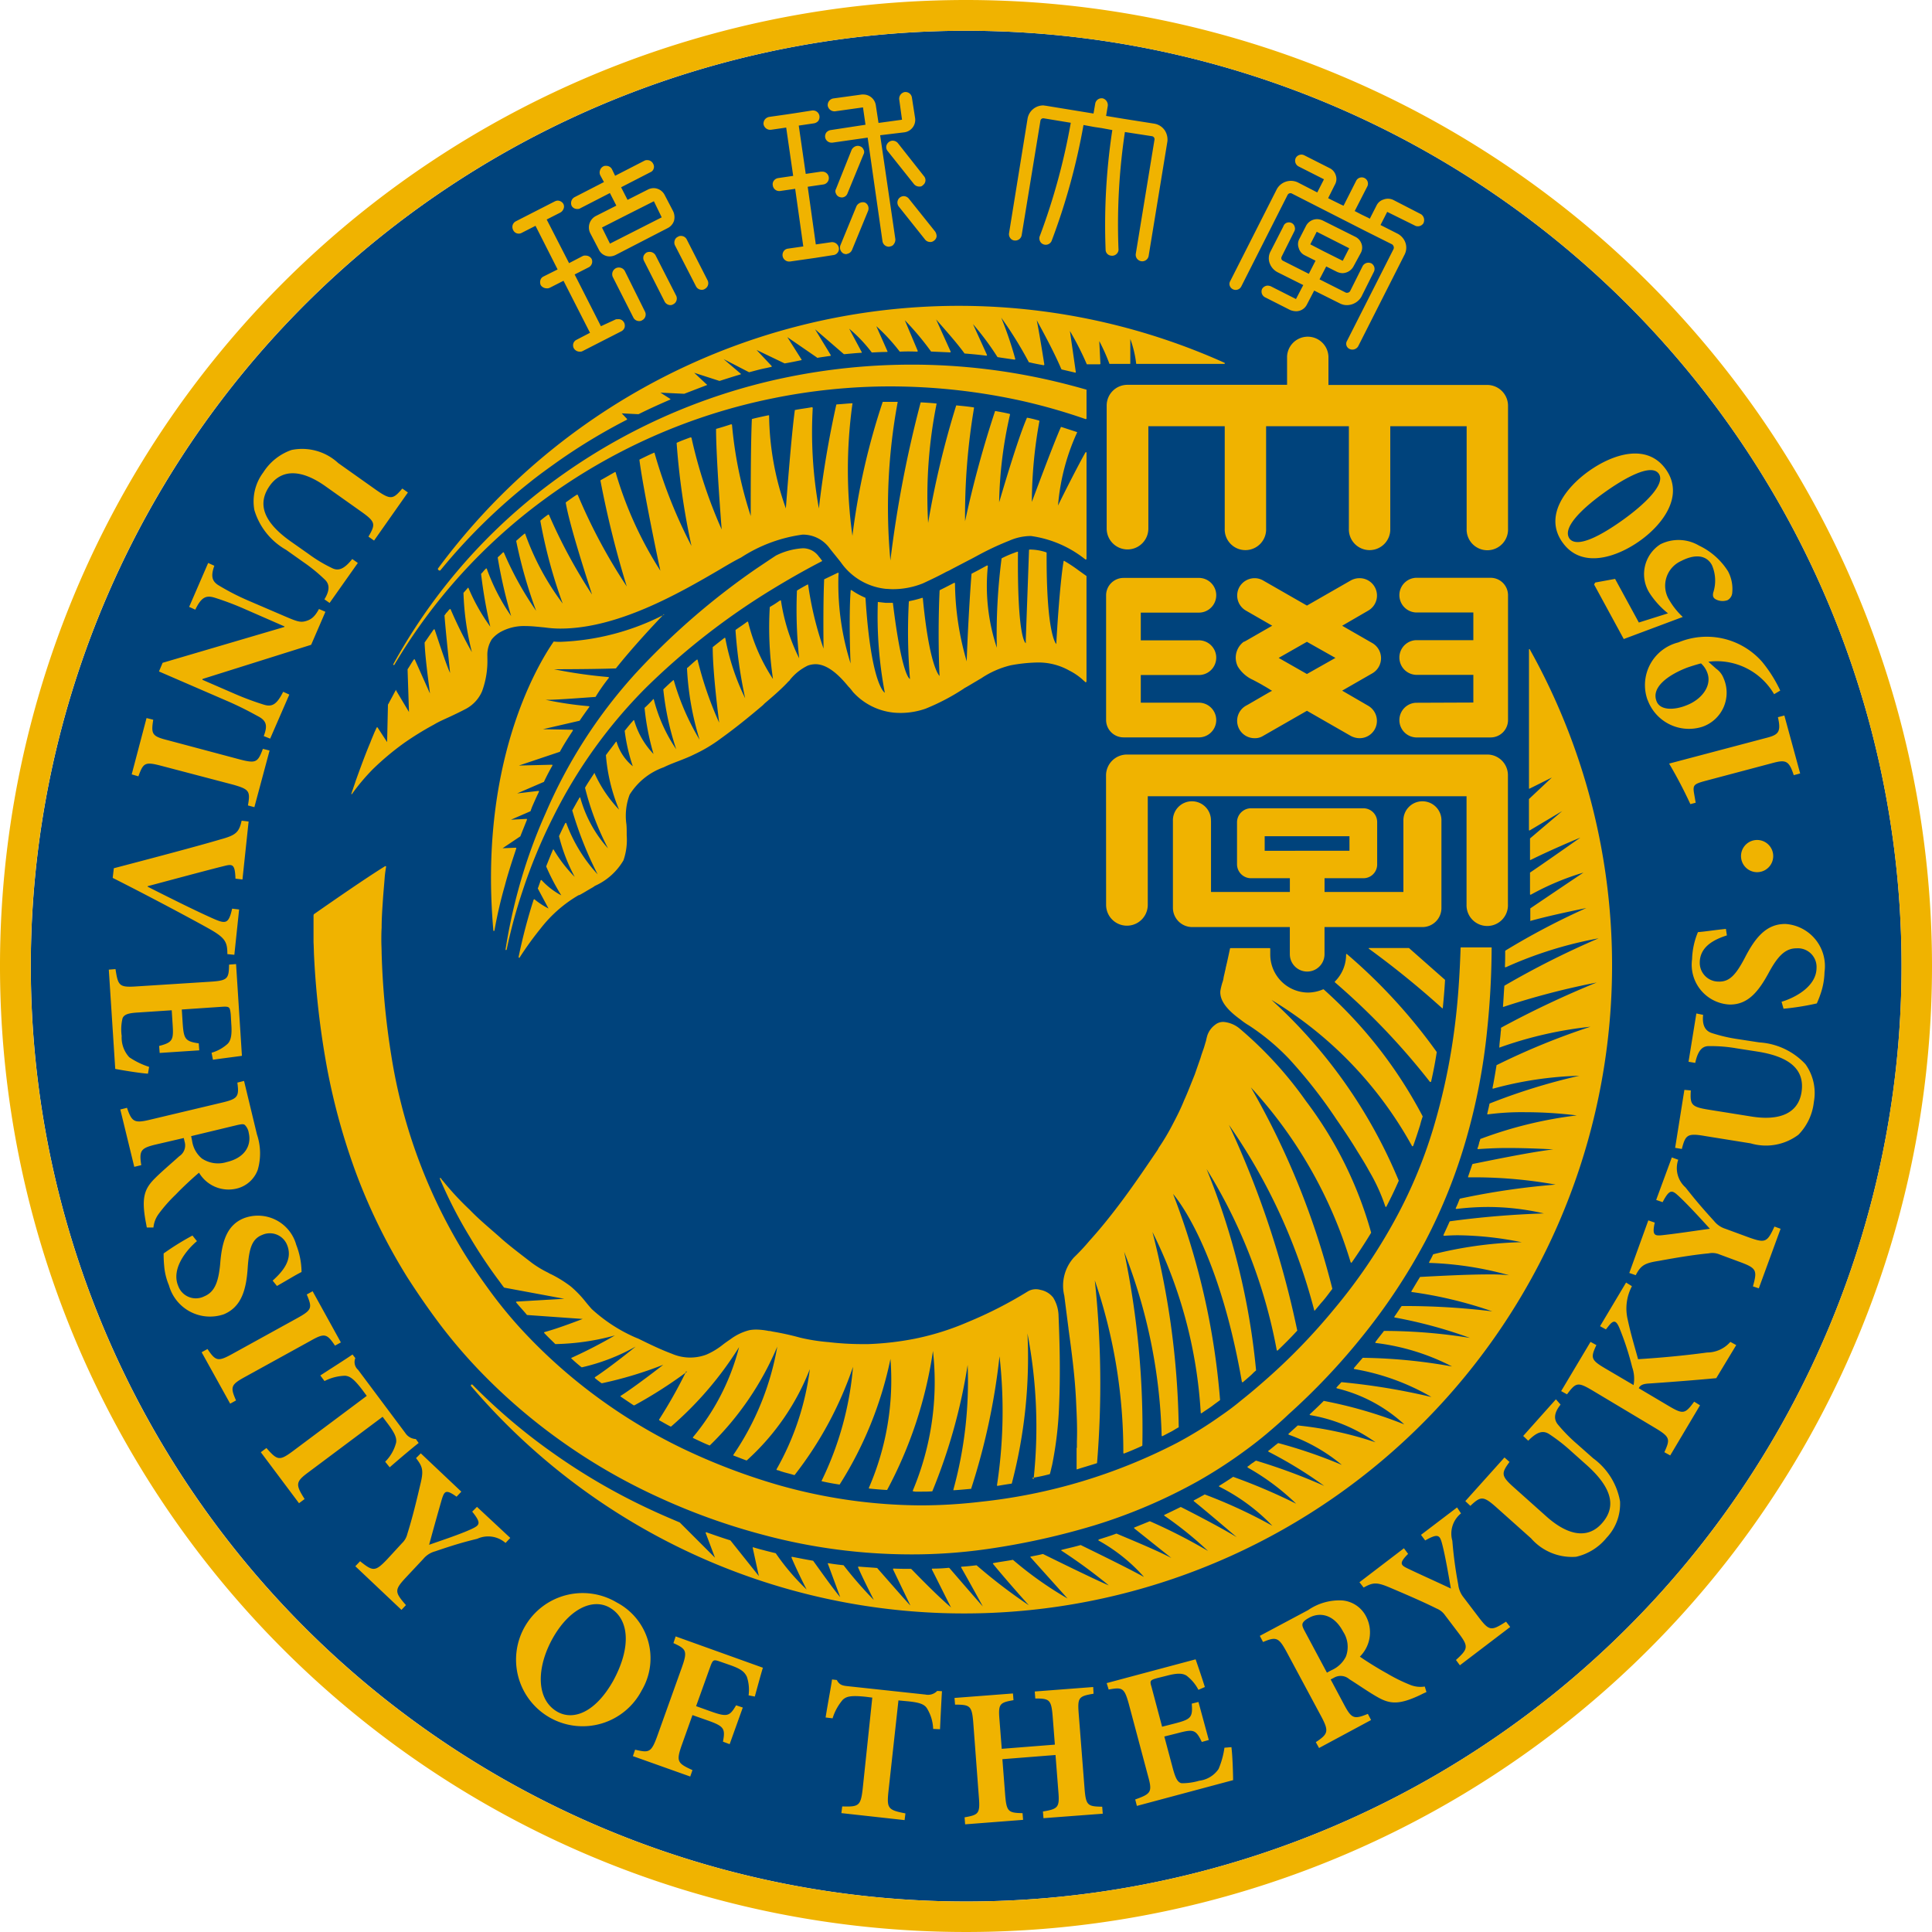 <svg xmlns="http://www.w3.org/2000/svg" width="60" height="60" viewBox="0 0 60 60"><path d="M30.145,1.1A29.049,29.049,0,1,0,59.2,30.145,29.043,29.043,0,0,0,30.145,1.1Z" transform="translate(-0.145 -0.145)" fill="#00437c"/><path d="M60,30A30,30,0,1,1,30,0,30.007,30.007,0,0,1,60,30ZM30,.955A29.049,29.049,0,1,0,59.053,30,29.043,29.043,0,0,0,30,.955Zm11.239,11H46.19a.647.647,0,0,1,.643.643v3.822a.643.643,0,1,1-1.285,0V13.237H43.176v3.179a.643.643,0,1,1-1.285,0V13.237H39.32v3.179a.643.643,0,1,1-1.285,0V13.237H35.663v3.179a.647.647,0,1,1-1.294,0V12.594a.643.643,0,0,1,.651-.643h4.951v-.877a.643.643,0,0,1,1.285,0v.877Zm-4.03,7.07a.539.539,0,1,0,0-1.077H34.89a.541.541,0,0,0-.539.539v3.874a.541.541,0,0,0,.539.539h2.319a.539.539,0,1,0,0-1.077H35.428v-.86h1.781a.539.539,0,1,0,0-1.077H35.428v-.86Zm6.766,2.8a.539.539,0,0,0,0,1.077h2.319a.541.541,0,0,0,.539-.539V18.483a.541.541,0,0,0-.539-.539H43.975a.539.539,0,0,0,0,1.077h1.781v.86H43.975a.539.539,0,0,0,0,1.077h1.781v.86Zm-5.342-1.893c.009,0,.052-.026.877-.5l-.816-.469a.54.54,0,0,1-.2-.738.547.547,0,0,1,.469-.269.531.531,0,0,1,.261.069l1.364.782,1.364-.782a.564.564,0,0,1,.269-.069.539.539,0,0,1,.269,1.008l-.808.469.938.539a.543.543,0,0,1,0,.938l-.938.539.808.469a.542.542,0,0,1,.2.738.536.536,0,0,1-.469.269.591.591,0,0,1-.269-.069l-1.364-.782-1.364.782a.471.471,0,0,1-.261.069.539.539,0,0,1-.269-1.008l.078-.043c.6-.347.7-.408.73-.417h0v-.009h-.009c-.009-.009-.035-.017-.078-.052a.03.03,0,0,1-.017-.009c-.043-.026-.1-.061-.148-.087-.1-.061-.217-.122-.33-.182a1.062,1.062,0,0,1-.478-.417A.617.617,0,0,1,38.633,19.925Zm1.077.5.877.5.886-.5-.886-.5Zm-5.359,7.669a.647.647,0,0,0,1.294,0V24.728h9.9v3.361a.643.643,0,1,0,1.285,0V24.076a.641.641,0,0,0-.643-.643H35a.649.649,0,0,0-.651.643ZM37.609,25.5v2.2h2.449v-.426H38.851a.434.434,0,0,1-.434-.426V25.536a.436.436,0,0,1,.434-.434h3.492a.428.428,0,0,1,.426.434v1.312a.426.426,0,0,1-.426.426H41.135V27.7h2.449V25.5a.591.591,0,1,1,1.181,0v2.7a.591.591,0,0,1-.591.591h-3.04v.843a.538.538,0,1,1-1.077,0v-.843h-3.04a.6.6,0,0,1-.591-.591V25.5a.591.591,0,1,1,1.181,0Zm4.3.921V25.97H39.276v.452ZM9.737,28.437v.825c.009.148.009.3.017.443a26.431,26.431,0,0,0,.4,3.448,20.2,20.2,0,0,0,.938,3.37,18.064,18.064,0,0,0,1.563,3.153c.313.486.634.955,1,1.442a16.254,16.254,0,0,0,1.138,1.346,17.857,17.857,0,0,0,2.64,2.293A18.245,18.245,0,0,0,20.455,46.5a19.871,19.871,0,0,0,3.274,1.173,17.771,17.771,0,0,0,4.56.6h0a16.444,16.444,0,0,0,2.362-.165,22.573,22.573,0,0,0,3.37-.747,16.562,16.562,0,0,0,3.2-1.372,14.641,14.641,0,0,0,1.468-.955c.226-.165.46-.347.686-.539s.434-.373.643-.573a20.518,20.518,0,0,0,2.354-2.5,18.643,18.643,0,0,0,1.893-2.875,16.9,16.9,0,0,0,1.277-3.2,19.022,19.022,0,0,0,.643-3.361,25.288,25.288,0,0,0,.139-2.554v-.009h-.947c-.009,0-.017,0-.017.017-.026.808-.078,1.633-.182,2.441a19.536,19.536,0,0,1-.669,3.17,14.82,14.82,0,0,1-1.259,2.962,16.943,16.943,0,0,1-1.824,2.649,18.859,18.859,0,0,1-2.258,2.31q-.313.274-.625.521c-.208.174-.417.33-.634.478a12.458,12.458,0,0,1-1.346.834,17.2,17.2,0,0,1-6.1,1.833,16.123,16.123,0,0,1-1.841.113,16.433,16.433,0,0,1-4.456-.634,19.308,19.308,0,0,1-2.979-1.138,16.8,16.8,0,0,1-2.71-1.642,16.417,16.417,0,0,1-2.345-2.119A13.93,13.93,0,0,1,15.148,40c-.321-.443-.617-.877-.877-1.32a16.7,16.7,0,0,1-2.119-5.9,24.217,24.217,0,0,1-.3-3.179c0-.122-.009-.252-.009-.4,0-.122,0-.252.009-.391,0-.261.017-.53.035-.79.017-.278.043-.539.061-.782.009-.113.026-.217.043-.321,0-.009,0-.009-.009-.017H11.96c-.617.382-1.65,1.1-2.215,1.494A.244.244,0,0,0,9.737,28.437Zm2.493-7.782c.009,0,.009,0,.017-.009a17.3,17.3,0,0,1,4.638-5.124,18.03,18.03,0,0,1,7.122-3.153A18.3,18.3,0,0,1,27.655,12a19.046,19.046,0,0,1,4.091.452,18.1,18.1,0,0,1,1.972.565.027.027,0,0,0,.017-.009A.009.009,0,0,0,33.743,13v-.886c0-.009,0-.017-.017-.017-.608-.174-1.216-.321-1.815-.434a19.294,19.294,0,0,0-8.017.174A18.5,18.5,0,0,0,16.72,15.3a17.579,17.579,0,0,0-4.508,5.333c-.009,0,0,.017.017.017Zm21.4.46c.026.026.052.043.078.069.009.009.009.009.017,0a.019.019,0,0,0,.017-.017V17.892a.009.009,0,0,0-.009-.009l-.243-.174a4.641,4.641,0,0,0-.434-.287c-.009-.009-.017-.009-.017,0l-.009.009c-.13.816-.217,2.389-.226,2.571-.009-.009-.313-.3-.3-2.831a.03.03,0,0,0-.009-.017,1.6,1.6,0,0,0-.521-.087.019.019,0,0,0-.017.017c-.017.512-.052,1.45-.1,2.779v.113c-.017-.009-.269-.174-.243-2.832,0-.009,0-.009-.009-.009s-.009-.009-.009,0a.659.659,0,0,0-.1.035c-.122.043-.252.1-.382.165l-.009.009a18.394,18.394,0,0,0-.148,2.771,6.09,6.09,0,0,1-.278-2.536.009.009,0,0,0-.009-.009c0-.009-.009-.009-.017-.009-.13.069-.252.139-.373.2l-.1.052-.009.009c-.087,1.12-.148,2.562-.148,2.719a8.833,8.833,0,0,1-.365-2.423c0-.009,0-.009-.009-.017h-.017l-.035.017c-.148.078-.287.148-.408.208a.03.03,0,0,0-.009.017c-.061,1.3-.009,2.6,0,2.649-.017-.009-.321-.313-.521-2.415,0-.009,0-.009-.009-.009h-.017a3.2,3.2,0,0,1-.391.1c-.009,0-.009.009-.017.017a17.587,17.587,0,0,0,.035,2.4c-.009,0-.252-.078-.53-2.354,0-.009-.009-.009-.017-.009h-.208l-.226-.026h-.017V18.7a12.683,12.683,0,0,0,.217,2.814s-.426-.217-.6-2.936c0-.009-.009-.009-.009-.017a2.28,2.28,0,0,1-.426-.235h-.017c-.009,0-.009.009-.009.017-.061.782-.009,2.258,0,2.267a8.2,8.2,0,0,1-.382-2.623V17.97a1.63,1.63,0,0,1,.009-.165c0-.009,0-.009-.009-.017h-.017l-.417.2c-.009.009-.009.009-.009.017v.026c-.035.825-.017,2.093-.017,2.111a10.462,10.462,0,0,1-.478-1.98.009.009,0,0,0-.009-.009h-.009c-.1.052-.208.113-.321.182l-.009.009a14.024,14.024,0,0,0,.069,2.1,6.009,6.009,0,0,1-.565-1.789.009.009,0,0,0-.009-.009h-.017l-.009.009a.116.116,0,0,0-.043.026c-.052.035-.113.078-.174.113l-.087.052-.009.009a10.838,10.838,0,0,0,.1,2.232,5.644,5.644,0,0,1-.773-1.772l-.009-.009h-.017c-.13.1-.261.182-.356.252a.03.03,0,0,0-.009.017,14.7,14.7,0,0,0,.3,2.111,7.241,7.241,0,0,1-.617-1.867.009.009,0,0,0-.009-.009h-.017q-.169.13-.365.287v.009c0,.79.182,2.18.2,2.336a11.138,11.138,0,0,1-.669-1.946.009.009,0,0,0-.009-.009c0-.009-.009,0-.017,0-.1.078-.191.165-.278.243l-.017.009c0,.009,0,.009-.009.009a9.034,9.034,0,0,0,.391,2.224,7.658,7.658,0,0,1-.8-1.841l-.009-.009a.027.027,0,0,0-.017.009c-.1.087-.2.182-.3.278v.009a8.708,8.708,0,0,0,.4,1.85,4.889,4.889,0,0,1-.695-1.546.009.009,0,0,0-.009-.009c-.009,0-.017,0-.017.009a3.684,3.684,0,0,1-.261.261v.009a7.717,7.717,0,0,0,.278,1.424,2.5,2.5,0,0,1-.6-1.042l-.009-.009c-.009,0-.017,0-.017.009q-.13.143-.261.313c-.009,0-.009,0-.009.009a5.552,5.552,0,0,0,.252,1.1,1.534,1.534,0,0,1-.5-.747c0-.009,0-.009-.009-.017a.03.03,0,0,0-.017.009c-.1.139-.208.269-.3.4a.009.009,0,0,0-.009.009,5.515,5.515,0,0,0,.408,1.694,4.044,4.044,0,0,1-.764-1.138L18.474,24c-.009,0-.017,0-.017.009-.1.156-.2.3-.287.452v.009a8.515,8.515,0,0,0,.712,1.876,3.89,3.89,0,0,1-.86-1.572c0-.009-.009-.009-.017-.009a.009.009,0,0,0-.009.009c-.078.13-.148.261-.217.382l-.009.009a11.412,11.412,0,0,0,.79,1.989,4.788,4.788,0,0,1-.973-1.589c0-.009-.009-.009-.017-.009s-.009,0-.017.009c-.069.139-.139.287-.191.4v.009a5.471,5.471,0,0,0,.486,1.259,4.37,4.37,0,0,1-.651-.843.009.009,0,0,0-.009-.009h0c-.009,0-.017,0-.017.009-.069.165-.139.339-.208.512v.009a6.631,6.631,0,0,0,.469.895,2.257,2.257,0,0,1-.608-.469.03.03,0,0,0-.017-.009c0,.009-.009.009-.017.009-.017.069-.052.148-.069.208l-.017.035v.017l.33.617a2.3,2.3,0,0,1-.426-.278c-.009-.009-.009-.009-.017-.009s-.009.009-.017.009a16.7,16.7,0,0,0-.469,1.789.03.03,0,0,0,.009.017h.009c.009,0,.017,0,.017-.009a10.046,10.046,0,0,1,.651-.9A4.1,4.1,0,0,1,17.97,27.8L18,27.794c.13-.069.252-.148.391-.226a.611.611,0,0,0,.078-.052l.017-.009a1.945,1.945,0,0,0,.877-.79,1.94,1.94,0,0,0,.1-.773V25.9c0-.1,0-.2-.009-.3a1.86,1.86,0,0,1,.1-.921,2.054,2.054,0,0,1,1.06-.851c.156-.078.321-.139.478-.2h0c.156-.061.313-.122.469-.2a4.63,4.63,0,0,0,.834-.5c.417-.3.834-.634,1.294-1.025l.061-.061c.235-.2.469-.4.686-.625a.818.818,0,0,1,.087-.087l.009-.017a1.611,1.611,0,0,1,.556-.443.745.745,0,0,1,.235-.043c.391,0,.756.365,1.025.695l.026.026a1.586,1.586,0,0,1,.113.139,1.971,1.971,0,0,0,1.259.643,2.346,2.346,0,0,0,1-.122,6.755,6.755,0,0,0,1.19-.625l.009-.009c.13-.069.252-.148.373-.217.043-.026.1-.061.148-.087a2.821,2.821,0,0,1,.921-.408,4.945,4.945,0,0,1,.8-.087,1.951,1.951,0,0,1,1.025.252A1.859,1.859,0,0,1,33.631,21.115ZM20.62,19.091a7.658,7.658,0,0,1-3.214.842,1.818,1.818,0,0,1-.208-.009h0a.009.009,0,0,0-.009.009c-.556.808-2.319,3.848-1.867,8.964a.019.019,0,0,0,.017.017h0c.009,0,.009-.009.017-.017a13.711,13.711,0,0,1,.321-1.39c.1-.382.226-.764.356-1.155v-.017a.027.027,0,0,0-.017-.009h0l-.408.017.556-.373v-.009c.069-.174.139-.347.2-.5V25.44c-.009-.009-.009-.009-.017-.009l-.478.026.6-.261.009-.009c.009-.017.009-.035.017-.052s.017-.043.026-.069c.061-.139.13-.3.217-.478v-.017a.027.027,0,0,0-.017-.009l-.66.078.825-.356c.009,0,.009,0,.009-.009q.13-.274.261-.5v-.017c-.009-.009-.009-.009-.017-.009l-1.025.026,1.268-.426a.009.009,0,0,0,.009-.009c.113-.208.252-.426.4-.651v-.017a.03.03,0,0,0-.017-.009l-.912-.017,1.129-.261A.009.009,0,0,0,18,22.383c.1-.148.2-.287.3-.426.009-.009.009-.009,0-.017s-.009-.009-.017-.009a10.877,10.877,0,0,1-1.346-.2c.156.017,1.06-.052,1.546-.087.009,0,.017,0,.017-.009a5.741,5.741,0,0,1,.408-.582v-.017l-.009-.009a14.724,14.724,0,0,1-1.694-.243c.009,0,1.242,0,1.92-.026a.009.009,0,0,0,.009-.009c.512-.643,1.138-1.312,1.468-1.659a.027.027,0,0,0,.009-.017C20.637,19.091,20.628,19.082,20.62,19.091Zm-8.312,2.336h0c-.009,0-.009,0-.017.009l-.017.026c-.009.026-.035.061-.052.1-.052.1-.1.182-.148.278l-.026.043v.009l-.026,1.155-.3-.46h-.009a.027.027,0,0,0-.017.009c-.026.061-.052.113-.078.174-.035.087-.078.182-.113.278-.165.391-.313.8-.46,1.207-.026.087-.061.174-.087.261-.017.035-.026.078-.043.122v.009a.012.012,0,0,0,0,.017h.009a.009.009,0,0,0,.009-.009,6.473,6.473,0,0,1,.643-.764,8.464,8.464,0,0,1,.973-.816,9.487,9.487,0,0,1,.929-.573c.165-.1.347-.174.512-.252s.313-.148.46-.226a1.117,1.117,0,0,0,.521-.556,2.73,2.73,0,0,0,.165-1.025v-.061a.9.9,0,0,1,.139-.53.975.975,0,0,1,.287-.235,1.508,1.508,0,0,1,.764-.174c.2,0,.4.026.591.043l.069.009a3.357,3.357,0,0,0,.417.026c1.781,0,3.683-1.094,4.933-1.824.261-.156.486-.287.677-.382a4.63,4.63,0,0,1,1.911-.712,1.025,1.025,0,0,1,.842.426c.13.165.243.3.347.434a1.947,1.947,0,0,0,1.407.825c.061,0,.122.009.182.009a2.476,2.476,0,0,0,.964-.182c.243-.113.5-.235.721-.356a1.621,1.621,0,0,0,.174-.087l.5-.261c.139-.069.278-.148.426-.226a8.7,8.7,0,0,1,.851-.391,1.686,1.686,0,0,1,.677-.148,3.455,3.455,0,0,1,1.694.73h.017c.009-.009.017-.009.017-.017v-3.3a.019.019,0,0,0-.017-.017.03.03,0,0,0-.017.009c-.321.573-.851,1.642-.851,1.65a6.744,6.744,0,0,1,.591-2.267v-.009c0-.009,0-.009-.009-.009l-.478-.156c-.009,0-.017,0-.017.009-.252.565-.895,2.31-.9,2.319a14.2,14.2,0,0,1,.235-2.51.03.03,0,0,0-.009-.017c-.1-.026-.217-.061-.365-.087-.009,0-.017,0-.017.009-.313.721-.851,2.6-.86,2.614h0a13.091,13.091,0,0,1,.339-2.727.019.019,0,0,0-.017-.017c-.139-.035-.287-.061-.434-.087-.009,0-.017,0-.017.009a33.264,33.264,0,0,0-.929,3.413,20.086,20.086,0,0,1,.278-3.518v-.009l-.009-.009c-.165-.026-.339-.043-.53-.061-.009,0-.017,0-.017.009a28.121,28.121,0,0,0-.869,3.639,14.564,14.564,0,0,1,.261-3.691v-.017h-.009c-.156-.017-.313-.026-.469-.035h0c-.009,0-.017,0-.017.009a36.283,36.283,0,0,0-.938,4.9,17.916,17.916,0,0,1,.226-4.916v-.009H27.42a.009.009,0,0,0-.009.009,21.3,21.3,0,0,0-.938,4.152h0a14.9,14.9,0,0,1,0-4.1c.009,0,0-.017,0-.017h-.017c-.156.009-.313.026-.469.035a.019.019,0,0,0-.017.017,31.518,31.518,0,0,0-.539,3.214h0a13.327,13.327,0,0,1-.191-3.118c0-.009,0-.009-.009-.017a.03.03,0,0,0-.017-.009c-.182.035-.356.052-.521.087-.009,0-.009,0-.009.009-.113.825-.261,2.814-.278,3.04v.009a8.868,8.868,0,0,1-.521-2.884.009.009,0,0,0-.009-.009h-.017c-.165.035-.33.069-.5.113l-.009.009c-.043.869-.035,2.988-.035,3.005a12.739,12.739,0,0,1-.582-2.831.009.009,0,0,0-.009-.009c-.009-.009-.009-.009-.017-.009-.156.052-.313.1-.452.139a.03.03,0,0,0-.017.009c0,.877.156,2.892.174,3.118a14.922,14.922,0,0,1-.938-2.849c-.009,0-.009-.009-.017-.009h-.017c-.139.052-.278.1-.417.165-.009,0-.009.009-.009.017a22.745,22.745,0,0,0,.46,3.188,15.35,15.35,0,0,1-1.146-2.884.009.009,0,0,0-.009-.009c0-.009-.009-.009-.009,0-.148.061-.3.139-.443.208-.009.009-.009.009-.009.017.122.947.625,3.335.651,3.439a11.725,11.725,0,0,1-1.39-3.057.009.009,0,0,0-.009-.009H19.1c-.139.078-.287.165-.443.252-.009.009-.009.009-.009.017a30.628,30.628,0,0,0,.816,3.283,17.155,17.155,0,0,1-1.52-2.84c-.009,0-.009-.009-.017-.009h-.009c-.113.069-.217.148-.339.235-.009,0-.009.009-.009.017.13.773.79,2.762.816,2.849A16.452,16.452,0,0,1,17.05,15.99l-.009-.009h-.017c-.1.069-.165.122-.235.182l-.009.009a15.54,15.54,0,0,0,.695,2.571,8.127,8.127,0,0,1-1.164-2.163c0-.009,0-.009-.009-.009h-.009c-.087.069-.174.148-.252.217-.009.009-.009.009-.009.017a14.688,14.688,0,0,0,.617,2.163,10.172,10.172,0,0,1-1-1.807l-.009-.009a.032.032,0,0,0-.026.009c-.043.043-.1.1-.148.139,0,.009-.009.009-.009.017a15.32,15.32,0,0,0,.417,1.815,6.33,6.33,0,0,1-.756-1.468c0-.009,0-.009-.017-.009a.027.027,0,0,0-.017.009,1.337,1.337,0,0,0-.1.113l-.035.035-.009.009a14.937,14.937,0,0,0,.287,1.642,5.983,5.983,0,0,1-.677-1.2.009.009,0,0,0-.009-.009c-.009,0-.017,0-.017.009-.043.052-.087.1-.13.148v.009a8.476,8.476,0,0,0,.261,1.833,13.508,13.508,0,0,1-.66-1.329c-.009-.009-.009-.009-.017-.009h-.009l-.035.035a.92.92,0,0,1-.087.1.264.264,0,0,1-.043.061v0c.035.486.174,1.772.174,1.789-.13-.278-.373-1.034-.478-1.346,0-.009-.009-.009-.017-.009s-.017,0-.017.009l-.009.009c-.009.017-.026.035-.035.052q-.1.143-.235.339v.009c.017.512.165,1.529.165,1.572l-.469-1.051c0-.009-.009-.009-.017-.009h0c-.009,0-.009.009-.017.009-.069.1-.122.2-.191.3V20.8l.043,1.312-.4-.669C12.316,21.427,12.307,21.427,12.307,21.427Zm1.338-3.709h.026a18.1,18.1,0,0,1,2.788-2.745c.269-.217.573-.434.877-.651a17.972,17.972,0,0,1,2.128-1.285l.009-.009v-.017l-.165-.174.512.026h.009c.33-.165.66-.313.981-.452l.009-.009c0-.009,0-.009-.009-.017l-.3-.191.73.035h.009l.7-.269c.009,0,.009,0,.009-.009s0-.009-.009-.009l-.391-.365.782.252h.009c.217-.069.434-.139.643-.2.009,0,.009-.009.017-.009s0-.009-.009-.017l-.53-.452.79.408h.009c.2-.052.365-.1.53-.13l.113-.026.043-.009a.009.009,0,0,0,.009-.009v-.017l-.469-.5.869.417h.009c.156-.026.33-.061.512-.1.009,0,.009,0,.009-.009V11.17l-.443-.7.921.634a.009.009,0,0,0,.009.009c.156-.026.287-.043.408-.061l.009-.009v-.017l-.486-.8.895.773h.017c.191-.017.365-.035.521-.043.009,0,.017,0,.017-.009s.009-.009,0-.009l-.391-.73a4.44,4.44,0,0,1,.695.73.03.03,0,0,0,.017.009c.156-.009.313-.017.469-.017a.009.009,0,0,0,.009-.009v-.009l-.347-.782a5.9,5.9,0,0,1,.721.782l.009.009c.174-.009.356-.009.538,0a.019.019,0,0,0,.017-.017v-.009L28.1,9.945a8.766,8.766,0,0,1,.816.973h.017l.573.026a.03.03,0,0,0,.017-.009v-.017l-.452-1c.061.078.608.677.877,1.051a.009.009,0,0,0,.009.009c.2.017.426.035.677.069a.019.019,0,0,0,.017-.017v-.009l-.434-.955a8.68,8.68,0,0,1,.756,1.016l.009.009c.165.026.347.052.53.078a.019.019,0,0,0,.017-.017v-.009a11.673,11.673,0,0,0-.434-1.277,12.456,12.456,0,0,1,.851,1.372c0,.009.009.009.017.017h.017c.139.035.287.061.426.087h.009s.017-.009.017-.017v-.009c-.061-.391-.174-1.077-.235-1.372.052.1.512.921.764,1.52a.009.009,0,0,1,.009.009l.426.1H33.4c.009,0,.009-.009.009-.017v-.009l-.182-1.268a9.24,9.24,0,0,1,.521,1.025.009.009,0,0,0,.009.009h.4a.019.019,0,0,0,.017-.017v-.009l-.035-.695a5.993,5.993,0,0,1,.313.7c0,.009.009.009.017.009h.617c.017,0,.017-.009.017-.017v-.756a3.341,3.341,0,0,1,.182.764c0,.009.009.009.017.009h2.719a.019.019,0,0,0,.017-.017.03.03,0,0,0-.009-.017A20.121,20.121,0,0,0,13.6,17.658C13.593,17.684,13.619,17.71,13.645,17.719Zm6.028,3.266a15.562,15.562,0,0,0-2.727,4.265A16.371,16.371,0,0,0,16.1,27.62a16.949,16.949,0,0,0-.4,1.867c0,.009,0,.017.017.017h0a.03.03,0,0,0,.017-.009,15.957,15.957,0,0,1,.5-1.841,16.683,16.683,0,0,1,.955-2.3,15.339,15.339,0,0,1,2.875-4,21.756,21.756,0,0,1,3.882-3.031c.512-.313,1.042-.617,1.581-.895a.009.009,0,0,1,.009-.009.009.009,0,0,0-.009-.009l-.026-.035a.76.76,0,0,0-.069-.087.6.6,0,0,0-.5-.261,2.143,2.143,0,0,0-.834.226c-.226.148-.417.278-.6.4A22.312,22.312,0,0,0,19.673,20.984ZM44.435,33.6h0l.009-.009c.069-.3.13-.617.174-.912v-.009a16.962,16.962,0,0,0-2.788-3.04.012.012,0,0,0-.017,0c-.009,0-.009.009-.009.017a1.17,1.17,0,0,1-.347.834.009.009,0,0,1-.009.009c0,.009.009.009.009.017A21.713,21.713,0,0,1,44.409,33.6C44.427,33.6,44.435,33.6,44.435,33.6Zm-.582,1.989c0,.009.009.009.017.009s.009-.009.017-.009c.078-.217.148-.434.217-.651a2.4,2.4,0,0,1,.069-.235l.009-.026v-.009a13.99,13.99,0,0,0-3.075-3.943h-.017a1.213,1.213,0,0,1-.46.1,1.182,1.182,0,0,1-1.181-1.181v-.182a.019.019,0,0,0-.017-.017H38.217a.027.027,0,0,0-.017.009c-.009.043-.061.287-.1.46-.017.052-.017.1-.026.1a1.412,1.412,0,0,1-.035.165c-.009.061-.035.139-.043.208a.723.723,0,0,1-.035.13,2.134,2.134,0,0,0-.061.252c-.035.356.313.669.625.895a2.058,2.058,0,0,0,.261.182,6.992,6.992,0,0,1,1.251,1.042,15.271,15.271,0,0,1,1.468,1.876c.252.365.46.677.643.981.13.208.261.417.373.625a5.713,5.713,0,0,1,.5,1.094.027.027,0,0,1,.009.017h.009c.009,0,.017,0,.017-.009.13-.252.261-.521.382-.8v-.009a15.681,15.681,0,0,0-3.952-5.611A12.129,12.129,0,0,1,43.853,35.594Zm.938-4.273h0c.017-.009.017-.009.017-.017.026-.269.052-.556.069-.86,0-.009,0-.009-.009-.017l-1.112-.981H42.525c-.009,0-.017,0-.017.009s0,.017.009.017a27.672,27.672,0,0,1,2.267,1.841ZM33.353,39.05a1.308,1.308,0,0,0-.3,1.19c.043.339.087.686.13,1.016v.009c.1.73.2,1.485.235,2.241.017.373.043.816.026,1.259v.191l-.009.017v.651a.008.008,0,0,0,.009.009h0c.191-.061.4-.122.617-.191a.009.009,0,0,0,.009-.009A30.214,30.214,0,0,0,34,39.763a16.468,16.468,0,0,1,.886,5.359.03.03,0,0,0,.009.017h.017c.182-.069.365-.148.556-.235,0-.009.009-.009.009-.017a26.982,26.982,0,0,0-.565-6.01,16.787,16.787,0,0,1,1.164,5.706c0,.009,0,.009.009.017h.017c.087-.043.165-.087.252-.13s.165-.1.243-.139c.009,0,.009-.009.009-.017a25.73,25.73,0,0,0-.816-6.054,14.442,14.442,0,0,1,1.5,5.62.009.009,0,0,0,.009.009h.017c.122-.087.235-.156.33-.226.078-.061.165-.122.235-.174.009-.009.009-.009.009-.017a22.709,22.709,0,0,0-1.459-6.393c.009.017,1.39,1.537,2.137,5.837a.009.009,0,0,0,.009.009H38.6c.1-.087.182-.156.269-.235l.078-.078.061-.052v-.009a22.049,22.049,0,0,0-1.537-6.245,16.269,16.269,0,0,1,2.18,5.628l.009.009h.017c.217-.208.426-.417.608-.617,0-.009.009-.009,0-.017a29.288,29.288,0,0,0-2.119-6.375,17.92,17.92,0,0,1,2.649,5.759V40.7c.017.009.017,0,.017,0,.087-.1.165-.2.243-.287.1-.113.191-.243.3-.382v-.017a24.462,24.462,0,0,0-2.528-6.245,13.96,13.96,0,0,1,3.1,5.437c.009,0,.009.009.017.009a.027.027,0,0,0,.017-.009c.217-.313.417-.617.6-.921v-.009A12.19,12.19,0,0,0,40.562,34.2a12.026,12.026,0,0,0-2.076-2.267A.9.9,0,0,0,38,31.737a.394.394,0,0,0-.261.087.686.686,0,0,0-.243.33,1.687,1.687,0,0,0-.043.174c-.026.078-.043.148-.069.226-.035.1-.069.191-.1.3l-.182.521c-.13.321-.226.573-.33.8-.1.252-.226.5-.365.764a6.831,6.831,0,0,1-.417.7l-.043.078c-.33.486-.677,1-1.042,1.494s-.721.938-1.068,1.32A6.646,6.646,0,0,1,33.353,39.05ZM32.1,45.929a15.293,15.293,0,0,0-.191-4.517,15.465,15.465,0,0,1-.486,4.655.009.009,0,0,1-.009.009c-.13.017-.278.043-.434.069a.027.027,0,0,1-.017-.009V46.12a15.23,15.23,0,0,0,.078-4,20.552,20.552,0,0,1-.877,4.1c0,.009,0,.017-.009.017-.191.017-.365.035-.53.043h-.017v-.017a12.679,12.679,0,0,0,.443-3.874,17.336,17.336,0,0,1-1.094,3.917c0,.009-.009.009-.017.009-.113.009-.217.009-.313.009h-.2l-.069-.009a.009.009,0,0,1-.009-.009v-.017a8.684,8.684,0,0,0,.625-4.334,13.153,13.153,0,0,1-1.424,4.317h-.017c-.182-.009-.356-.026-.539-.043a.009.009,0,0,1-.009-.009v-.017a8.4,8.4,0,0,0,.669-4,11.7,11.7,0,0,1-1.572,3.891c0,.009-.009.009-.017.009-.182-.026-.365-.061-.539-.1L25.518,46v-.017a9.939,9.939,0,0,0,.973-3.535A11.392,11.392,0,0,1,24.684,45.8c0,.009-.009.009-.017.009l-.035-.009c-.113-.035-.235-.061-.356-.1-.035-.009-.069-.026-.1-.035l-.043-.009c-.009,0-.009-.009-.017-.009v-.017a8.433,8.433,0,0,0,1.034-3.109A7.475,7.475,0,0,1,23.2,45.347c-.009.009-.009.009-.017.009-.122-.043-.261-.1-.391-.148a.027.027,0,0,1-.017-.009v-.017a8.557,8.557,0,0,0,1.364-3.361,9.33,9.33,0,0,1-2.093,3.066c-.009,0-.009.009-.017,0-.156-.061-.313-.139-.5-.226a.009.009,0,0,1-.009-.009v-.017a7.134,7.134,0,0,0,1.433-2.8,10.823,10.823,0,0,1-2.111,2.467h-.017c-.122-.061-.235-.13-.347-.191l-.009-.009v-.017a15.145,15.145,0,0,0,.816-1.442l.009-.009a.068.068,0,0,0,.035-.035.008.008,0,0,1-.009-.009c-.009-.009-.009-.009,0-.017h0c-.009.009-.017.035-.035.061a.009.009,0,0,1-.009.009,13.984,13.984,0,0,1-1.572,1h-.026c-.13-.087-.261-.174-.4-.269l-.009-.009c0-.009,0-.017.009-.017.452-.287,1.312-.955,1.32-.964a11.983,11.983,0,0,1-1.9.573h-.017c-.069-.052-.139-.1-.2-.156-.009-.009-.009-.009-.009-.017s0-.009.009-.017c.478-.313,1.251-.938,1.259-.947a6.21,6.21,0,0,1-1.668.643h-.009c-.1-.078-.2-.165-.313-.269-.009-.009-.009-.009-.009-.017a.008.008,0,0,1,.009-.009,14.682,14.682,0,0,0,1.346-.695,7.5,7.5,0,0,1-1.85.269l-.009-.009c-.1-.1-.217-.208-.33-.33-.009,0-.009-.009-.009-.017s.009-.009.009-.017c.434-.113,1.164-.4,1.19-.408l-1.72-.122c-.009,0-.017,0-.017-.009-.1-.122-.217-.243-.33-.382-.009-.009-.009-.009,0-.017l.009-.009,1.485-.087-1.867-.347-.009-.009c-.078-.1-.139-.191-.2-.269-.313-.426-.6-.86-.851-1.285a13.861,13.861,0,0,1-.938-1.824c0-.009,0-.017.009-.017s.017,0,.026.009.026.043.043.061l.017.017a8.85,8.85,0,0,0,.834.9c.3.313.643.591.964.877l.017.017c.269.235.556.452.825.66l.13.1a3.236,3.236,0,0,0,.5.3.585.585,0,0,0,.1.052,3.849,3.849,0,0,1,.6.373,3.341,3.341,0,0,1,.426.434c.069.087.148.182.226.269a4.914,4.914,0,0,0,1.364.886l.087.035c.3.148.669.33,1.042.469a1.427,1.427,0,0,0,1.068.026,2.232,2.232,0,0,0,.5-.3c.078-.061.165-.122.243-.174a1.665,1.665,0,0,1,.6-.287,1.3,1.3,0,0,1,.191-.017,2.083,2.083,0,0,1,.4.043h.009a.436.436,0,0,1,.1.017,8.495,8.495,0,0,1,.869.191,5.888,5.888,0,0,0,.886.139,8.946,8.946,0,0,0,.99.061h.243a9.148,9.148,0,0,0,1.477-.174,8.247,8.247,0,0,0,1.616-.512,12.936,12.936,0,0,0,1.867-.955.493.493,0,0,1,.382-.043.656.656,0,0,1,.4.243,1.132,1.132,0,0,1,.165.582c.043,1.016.052,1.911.017,2.745a11.388,11.388,0,0,1-.217,1.867c-.026.1-.043.191-.069.278a.009.009,0,0,1-.009.009,5.206,5.206,0,0,1-.53.113c-.009.009-.009,0-.017,0C32.1,45.938,32.1,45.938,32.1,45.929ZM21.367,42.594h0a.067.067,0,0,1-.009.026ZM47.527,28.6c.721-.2,1.7-.391,1.737-.4a22.552,22.552,0,0,0-2.51,1.32c0,.009-.009.009-.009.017,0,.174,0,.33-.009.486,0,.009.009.009.009.017h.017a12.446,12.446,0,0,1,2.884-.9,26.9,26.9,0,0,0-2.918,1.468l-.009.009c-.017.217-.026.434-.043.643a.009.009,0,0,0,.009.009h.009a23.571,23.571,0,0,1,2.892-.756,29.785,29.785,0,0,0-2.962,1.4l-.009.009v.061c0,.026-.009.052-.009.069-.009.148-.035.3-.043.46v.017c.009.009.009.009.017,0a12.133,12.133,0,0,1,2.814-.643,21.929,21.929,0,0,0-2.91,1.19c-.009,0-.009.009-.009.017-.043.252-.078.478-.122.686V33.8c0,.009.009.009.017.009a11.2,11.2,0,0,1,2.675-.4,18.934,18.934,0,0,0-2.779.86l-.009.009c-.017.1-.043.191-.069.313V34.6l.009.009a8.018,8.018,0,0,1,1.155-.069,13.227,13.227,0,0,1,1.616.1,12.871,12.871,0,0,0-2.988.73c-.009,0-.009,0-.009.009l-.017.061a.123.123,0,0,0-.017.052l-.026.1-.026.069v.017c.009.009.009.009.017.009.252-.017.565-.035.921-.035.7,0,1.39.043,1.416.043-.738.087-2.1.373-2.5.452-.009.009-.017.009-.017.017-.043.13-.087.252-.13.382v.017h.261a14.3,14.3,0,0,1,2.458.226,22.812,22.812,0,0,0-2.962.434c-.009,0-.009.009-.017.009-.035.087-.069.182-.122.287v.017c.009,0,.009.009.017.009a8.391,8.391,0,0,1,.947-.061,7.755,7.755,0,0,1,1.772.2,28.646,28.646,0,0,0-2.91.243.027.027,0,0,0-.017.009c-.069.156-.13.287-.191.417v.017a.03.03,0,0,1,.017.009c.139-.009.278-.017.434-.017a10.375,10.375,0,0,1,1.98.217H47.18a12.456,12.456,0,0,0-2.666.373l-.009.009c-.035.078-.078.156-.122.235v.017c0,.009.009.009.017.009h.026a10.431,10.431,0,0,1,2.441.382,5.528,5.528,0,0,0-.617-.026c-.7,0-1.633.052-2.137.078,0,0-.017,0-.017.009-.087.139-.174.287-.261.434-.009,0-.009.009,0,.017a.009.009,0,0,0,.009.009,12.93,12.93,0,0,1,2.5.6,22.453,22.453,0,0,0-2.805-.165c-.009,0-.009.009-.017.009-.069.1-.139.208-.217.321-.009,0-.009.009,0,.017a.009.009,0,0,0,.009.009,14.343,14.343,0,0,1,2.336.634,16.8,16.8,0,0,0-2.666-.217c-.009,0-.009,0-.009.009-.087.113-.182.226-.261.339a.012.012,0,0,0,0,.017c0,.009,0,.009.009.009a6.957,6.957,0,0,1,2.371.73,16.627,16.627,0,0,0-2.771-.269.008.008,0,0,0-.009.009c-.087.1-.182.208-.269.313v.017l.009.009a7.161,7.161,0,0,1,2.4.869,20.416,20.416,0,0,0-2.788-.46.027.027,0,0,0-.017.009c-.043.052-.1.1-.139.156a.009.009,0,0,0-.009.009c0,.009.009.009.017.017a4.711,4.711,0,0,1,2.093,1.12,13.612,13.612,0,0,0-2.5-.73.009.009,0,0,0-.009.009c-.148.148-.287.278-.426.408a.012.012,0,0,0,0,.017.03.03,0,0,0,.017.009,4.858,4.858,0,0,1,2.024.842,11.2,11.2,0,0,0-2.4-.521H40.3l-.017.017-.261.235c-.009.009-.009.009-.009.017s.009.009.009.017a5.366,5.366,0,0,1,1.65.938,15.109,15.109,0,0,0-1.972-.677c-.009,0-.009,0-.017.009l-.026.017c-.009.009-.026.026-.035.026-.069.061-.139.113-.2.165l-.026.017c-.009.009-.009.009-.009.017s0,.009.009.017a13.093,13.093,0,0,1,1.728,1.06,18.3,18.3,0,0,0-2.111-.782h-.009c-.017.009-.026.017-.043.026a.264.264,0,0,1-.061.043,1.278,1.278,0,0,0-.113.087l-.043.026v.017c0,.009,0,.009.009.017a7.285,7.285,0,0,1,1.5,1.12,18.1,18.1,0,0,0-1.954-.834.027.027,0,0,0-.017.009c-.148.1-.278.182-.417.269-.009,0-.009.009-.009.017a.009.009,0,0,0,.009.009,6.023,6.023,0,0,1,1.65,1.216,15.548,15.548,0,0,0-2.1-.973c-.009,0-.009,0-.017.009-.113.061-.217.122-.321.174l-.009.009c0,.009.009.009.009.017.4.321,1.2,1.008,1.355,1.138h.009c-.486-.3-1.4-.773-1.763-.955h-.017c-.156.078-.321.156-.5.243a.009.009,0,0,0-.009.009c0,.009.009.009.009.017a11.307,11.307,0,0,1,1.355,1.094,16.934,16.934,0,0,0-1.8-.921H35.7c-.148.061-.3.122-.469.191-.009,0-.009,0-.009.009v.017l1.155.921c-.5-.261-1.355-.608-1.7-.756h-.009c-.208.078-.382.13-.547.182v.009c-.009,0-.009,0-.009.009s0,.017.009.017a5.358,5.358,0,0,1,1.407,1.129c-.547-.3-1.555-.79-1.963-.99h-.009c-.208.061-.4.1-.582.148-.009,0-.009.009-.017.009s0,.009.009.017a16.331,16.331,0,0,1,1.468,1.077c-.026-.009-.33-.13-2.041-.973H32.38c-.13.035-.243.052-.365.078-.009,0-.009,0-.017.009a.027.027,0,0,0,.009.017l1.146,1.277a11.287,11.287,0,0,1-1.694-1.2h-.009c-.191.035-.391.061-.6.1a.009.009,0,0,0-.009.009c-.009.009-.009.009,0,.017.321.4,1.077,1.251,1.112,1.285a16.765,16.765,0,0,1-1.624-1.242h-.009c-.148.017-.3.035-.46.043-.009,0-.009,0-.009.009s-.009.009,0,.017c.243.426.669,1.2.669,1.207-.139-.156-.486-.556-1.034-1.19a.03.03,0,0,1-.017-.009,4.936,4.936,0,0,1-.512.026c-.009,0-.009,0-.017.009v.017c.13.252.339.677.591,1.173l.017.017c-.373-.313-.938-.886-1.242-1.2-.009,0-.009-.009-.017-.009h-.017c-.165,0-.33,0-.521-.009a.027.027,0,0,0-.017.009v.017l.539,1.12c-.043-.035-.408-.452-1.025-1.155a.009.009,0,0,0-.009-.009c-.191-.017-.382-.026-.573-.043a.027.027,0,0,0-.017.009v.017c.165.382.486,1,.486,1.008a12.4,12.4,0,0,1-.938-1.077h-.009c-.156-.017-.3-.035-.46-.061h-.017c-.009.009-.009.017,0,.017l.382,1.034c-.165-.182-.634-.843-.834-1.12l-.009-.009c-.208-.035-.426-.078-.651-.122-.009,0-.009,0-.017.009v.017c.156.373.417.895.469.99a7.043,7.043,0,0,1-.955-1.12l-.009-.009c-.191-.043-.347-.087-.486-.122l-.182-.052-.026-.009h-.017v.017l.191.877-.877-1.1a.009.009,0,0,1-.009-.009c-.252-.078-.5-.165-.747-.252-.009,0-.009,0-.017.009a.012.012,0,0,0,0,.017l.287.764-1.094-1.094h0c-.287-.122-.573-.243-.834-.365a19.19,19.19,0,0,1-3.1-1.789A18.182,18.182,0,0,1,14.67,43a.032.032,0,0,0-.043.043A20.126,20.126,0,0,0,47.51,20.168c0-.009-.009-.009-.017-.009s-.009.009-.009.017v4.317H47.5l.695-.347-.712.669v.964a.009.009,0,0,0,.009.009h.017l1.007-.6-1,.851v.669h.017c.643-.321,1.5-.677,1.546-.695-.408.287-1.225.86-1.563,1.086v.669c0,.009,0,.009.009.017h.017a8.208,8.208,0,0,1,1.633-.686c-.365.243-1.19.8-1.65,1.112v.4C47.519,28.6,47.527,28.6,47.527,28.6ZM10.075,18.613c.174-.287.165-.478,0-.625a5.127,5.127,0,0,0-.651-.53l-.539-.382A2.115,2.115,0,0,1,7.9,15.842a1.5,1.5,0,0,1,.278-1.173,1.7,1.7,0,0,1,.877-.695,1.648,1.648,0,0,1,1.45.408l1.164.825c.469.33.539.3.825-.035l.174.122-1.051,1.494-.174-.122c.226-.391.226-.46-.243-.79l-1.077-.764c-.738-.53-1.364-.565-1.746-.026-.417.591-.156,1.164.677,1.746l.53.373a4.474,4.474,0,0,0,.721.434c.191.1.373.052.634-.278l.174.122-.877,1.242ZM8.191,22.86c.113-.3.1-.46-.148-.6-.165-.087-.417-.235-.9-.452l-2.206-.955.113-.269,3.778-1.112.009-.017-1.251-.547a9.121,9.121,0,0,0-.921-.347c-.261-.078-.408-.026-.6.373l-.191-.087.591-1.364.191.087c-.113.321-.078.486.148.617a7.441,7.441,0,0,0,.895.46l1.164.5c.365.156.469.191.643.139s.278-.148.4-.373l.2.087-.443,1.025-3.37,1.06-.009.026.981.426a8.984,8.984,0,0,0,.929.347c.252.078.4,0,.6-.4l.191.087L8.39,22.939ZM4.551,22.3l.208.052c-.069.443-.043.512.443.634l2.25.6c.5.13.556.087.712-.33l.208.052L7.9,25.067,7.7,25.014c.078-.443.043-.5-.452-.643l-2.25-.591c-.5-.13-.547-.087-.7.33l-.208-.061Zm2.51,7.331c0-.391-.069-.512-.617-.816C6,28.567,4.69,27.863,3.5,27.264l.035-.3c1.146-.3,2.658-.7,3.309-.895.486-.13.582-.226.66-.582l.217.026-.191,1.8-.217-.026c-.017-.452-.087-.46-.356-.391-.5.122-1.781.469-2.371.625v.017c.843.426,1.511.756,2.015.981.408.182.5.182.608-.3l.217.026-.148,1.407ZM4.595,33.344c-.269-.017-.834-.113-1.016-.148l-.2-3.083.208-.017c.078.512.113.573.634.539l2.328-.148c.53-.035.556-.1.565-.53l.217-.017.182,2.849c-.1.017-.53.069-.9.122l-.043-.217a1.255,1.255,0,0,0,.5-.278c.1-.1.139-.278.113-.617l-.017-.3c-.026-.217-.035-.243-.235-.235l-1.285.087.026.408c.035.5.069.582.5.643l.017.217L4.959,32.7l-.017-.217c.434-.113.452-.191.417-.7l-.026-.408-1.042.069c-.287.017-.434.052-.486.182a1.492,1.492,0,0,0-.026.547.9.9,0,0,0,.235.66,2.406,2.406,0,0,0,.617.3ZM4.56,38.121c-.009-.035-.017-.1-.035-.182-.139-.756-.035-1.025.287-1.346.208-.208.486-.443.756-.686a.4.4,0,0,0,.165-.452l-.026-.113-.86.2c-.478.113-.53.191-.46.643l-.217.052-.434-1.781.208-.052c.148.434.226.486.7.373l2.267-.539c.469-.113.521-.182.46-.617l.208-.052.4,1.659a1.837,1.837,0,0,1,.026,1.1.925.925,0,0,1-.686.591,1.065,1.065,0,0,1-1.138-.5c-.148.122-.5.443-.721.677a4.578,4.578,0,0,0-.53.6.849.849,0,0,0-.165.426Zm1.407-2.684a.873.873,0,0,0,.3.539.9.9,0,0,0,.773.113c.625-.148.764-.573.686-.9a.439.439,0,0,0-.122-.252c-.043-.035-.1-.026-.226,0l-1.442.347Zm2.5,4.334c.3-.269.634-.643.452-1.1a.577.577,0,0,0-.773-.321c-.313.122-.408.4-.452,1-.043.712-.2,1.242-.747,1.468a1.324,1.324,0,0,1-1.7-.9,1.953,1.953,0,0,1-.148-.6,3.594,3.594,0,0,1-.017-.391,8.281,8.281,0,0,1,.895-.556l.139.174c-.313.261-.808.851-.582,1.39a.582.582,0,0,0,.816.321c.33-.139.434-.469.486-.981.052-.7.2-1.225.738-1.442A1.234,1.234,0,0,1,9.2,38.66a2.387,2.387,0,0,1,.165.843c-.2.1-.426.243-.764.434ZM6.262,41.995l.182-.1c.252.373.321.4.764.156l2.032-1.12c.452-.252.46-.313.287-.73l.182-.1.877,1.589-.182.1c-.252-.373-.321-.4-.764-.148l-2.032,1.12c-.443.243-.46.313-.278.73l-.182.1Zm5.7,3.4a1.281,1.281,0,0,0,.339-.591c.026-.148-.043-.3-.252-.582L11.882,44l-2.3,1.72c-.408.3-.408.382-.122.834l-.174.13L8.1,45.1l.174-.13c.339.382.4.408.816.1l2.3-1.72-.122-.165c-.3-.4-.417-.443-.547-.46a1.485,1.485,0,0,0-.643.165l-.13-.174c.373-.243.747-.478,1-.651l.087.113a.323.323,0,0,0,.087.365L12.585,44.5a.415.415,0,0,0,.33.191l.087.122c-.2.156-.608.5-.9.756ZM15.7,47.918a.816.816,0,0,0-.877-.13c-.408.1-.7.182-1.312.391a.719.719,0,0,0-.365.235l-.53.565c-.373.4-.365.46-.009.869l-.139.148-1.433-1.355.148-.156c.4.321.469.33.842-.061l.46-.5a.575.575,0,0,0,.165-.287c.113-.356.235-.808.4-1.52.113-.452.078-.565-.13-.834l.148-.148,1.259,1.19-.148.156c-.33-.235-.373-.174-.452.061-.13.452-.269.947-.4,1.433.365-.13.981-.33,1.338-.5.235-.113.287-.174,0-.53l.148-.148,1.034.964Zm3.457,1.85a1.956,1.956,0,0,1,.773,2.727,2.068,2.068,0,1,1-.773-2.727Zm-.226.156c-.53-.3-1.259.043-1.772.964-.5.9-.521,1.893.156,2.276.5.278,1.181.009,1.728-.964.573-1.051.5-1.928-.113-2.276Zm4.317,2.727a1.291,1.291,0,0,0-.052-.573c-.078-.174-.217-.261-.539-.373l-.287-.1c-.2-.069-.226-.069-.3.122l-.452,1.259.46.165c.512.182.582.148.782-.191l.208.069-.408,1.138-.208-.078c.078-.408.035-.478-.478-.66l-.469-.165-.321.9c-.191.538-.156.591.321.808l-.069.2-1.781-.634.069-.2c.434.1.5.1.695-.443l.756-2.111c.182-.512.139-.573-.261-.756l.069-.208,2.71.973c-.035.1-.156.547-.252.895Zm5.732,1.042a1.3,1.3,0,0,0-.2-.651c-.087-.122-.243-.174-.6-.208l-.278-.026-.313,2.849c-.052.512,0,.556.53.66l-.026.208-1.963-.217.026-.208c.512.017.573-.017.634-.53l.3-2.849-.2-.026c-.5-.052-.608,0-.712.087a1.606,1.606,0,0,0-.321.582l-.217-.026c.069-.443.156-.877.2-1.181l.148.017c.078.148.165.174.33.191l2.423.261a.394.394,0,0,0,.365-.113l.148.009c-.017.252-.043.79-.061,1.181ZM33.961,52.6c-.469.078-.5.122-.46.634l.182,2.328c.043.512.1.539.547.547l.017.217-1.841.139-.017-.208c.478-.078.521-.13.478-.634l-.087-1.12-1.65.13.087,1.12c.043.512.1.547.539.556l.017.208-1.8.139-.017-.217c.434-.078.486-.113.443-.634l-.174-2.319c-.043-.512-.1-.547-.565-.547l-.017-.208,1.815-.139.017.208c-.434.078-.478.113-.434.625l.069.886,1.65-.13-.069-.886c-.043-.512-.1-.547-.539-.547l-.017-.217,1.815-.139Zm4.282,1.659c.035.269.052.842.052,1.025l-2.988.8-.052-.2c.486-.174.539-.226.4-.721l-.6-2.25c-.139-.5-.2-.521-.625-.443l-.061-.2,2.762-.738c.035.1.174.5.287.86l-.2.087a1.3,1.3,0,0,0-.373-.443c-.13-.078-.3-.078-.625.009l-.278.069c-.217.061-.243.078-.182.269l.33,1.242.391-.1c.5-.13.565-.182.53-.617l.208-.052.321,1.181-.217.061c-.191-.4-.269-.4-.764-.269l-.4.1.269,1.008c.078.278.139.417.269.443a1.886,1.886,0,0,0,.547-.078.846.846,0,0,0,.6-.365,2.581,2.581,0,0,0,.182-.66ZM44.3,52.548c-.035.017-.1.043-.165.078-.686.33-.973.3-1.372.069-.261-.148-.556-.356-.86-.547a.408.408,0,0,0-.478-.043l-.1.052.417.782c.235.443.313.46.738.287l.1.191-1.616.869-.1-.182c.382-.252.408-.339.182-.773l-1.1-2.05c-.235-.426-.313-.46-.721-.287l-.1-.191,1.5-.8a1.714,1.714,0,0,1,1.06-.3.918.918,0,0,1,.747.512,1.061,1.061,0,0,1-.2,1.233c.156.113.556.365.842.521a5.148,5.148,0,0,0,.721.356.848.848,0,0,0,.452.052Zm-2.953-.677a.9.9,0,0,0,.452-.426.86.86,0,0,0-.087-.773c-.3-.565-.747-.6-1.051-.434-.13.069-.191.13-.208.182s0,.113.061.226l.695,1.3ZM45.373,47a.806.806,0,0,0-.269.851,12.657,12.657,0,0,0,.182,1.355.773.773,0,0,0,.165.4l.469.617c.33.434.391.434.851.139l.13.165-1.563,1.19-.122-.165c.382-.347.4-.417.069-.851l-.408-.538a.58.58,0,0,0-.261-.208c-.33-.165-.756-.356-1.433-.643-.426-.182-.539-.174-.834-.009l-.13-.165L43.6,48.083l.13.174c-.287.287-.235.347-.017.452.417.2.886.408,1.346.625-.069-.382-.174-1.025-.278-1.407-.069-.252-.122-.313-.521-.087l-.13-.174,1.12-.851Zm3.092-3.379c-.208.261-.217.46-.078.625a5.045,5.045,0,0,0,.591.6l.5.443a2.107,2.107,0,0,1,.834,1.338,1.531,1.531,0,0,1-.417,1.129,1.709,1.709,0,0,1-.947.591,1.685,1.685,0,0,1-1.4-.573l-1.06-.947c-.426-.382-.5-.365-.825-.061l-.156-.148,1.216-1.355.156.139c-.261.356-.269.434.156.808l.981.877c.677.608,1.294.712,1.728.226.486-.539.287-1.138-.469-1.815l-.486-.434a5.4,5.4,0,0,0-.669-.521c-.182-.122-.365-.1-.66.2l-.156-.148,1.016-1.138ZM53.3,42.8c-.443.043-1.3.113-2.067.165-.226.009-.3.061-.339.148l.938.556c.443.261.5.243.782-.139l.182.113L51.87,45.2l-.182-.1c.182-.4.182-.469-.261-.738l-1.989-1.19c-.443-.261-.5-.235-.773.13l-.182-.1.912-1.529.182.1c-.182.391-.174.46.269.721l.886.521a1.083,1.083,0,0,0-.043-.556,8.809,8.809,0,0,0-.4-1.225c-.1-.226-.174-.261-.347-.035l-.069.087-.182-.1.808-1.355.182.113a1.484,1.484,0,0,0-.13,1.042c.1.469.217.842.321,1.225.695-.043,1.451-.113,2.145-.208a.959.959,0,0,0,.721-.33l.182.1Zm-1.181-6.783a.8.8,0,0,0,.226.86c.261.33.452.565.886,1.042a.731.731,0,0,0,.356.243l.73.269c.512.182.565.148.79-.339l.191.069-.677,1.85-.182-.061c.139-.5.113-.565-.4-.756l-.634-.235a.579.579,0,0,0-.339-.035c-.365.035-.825.1-1.555.235-.452.069-.556.148-.712.443l-.2-.069.591-1.633.2.069c-.087.391-.009.417.235.391.469-.052.973-.13,1.477-.2-.261-.287-.695-.764-.99-1.034-.191-.174-.269-.191-.478.208l-.2-.069.486-1.32Zm.773-4.5c-.035.33.069.5.269.565a4.932,4.932,0,0,0,.825.191l.651.1a2.136,2.136,0,0,1,1.433.677,1.536,1.536,0,0,1,.261,1.173,1.717,1.717,0,0,1-.478,1.016,1.678,1.678,0,0,1-1.485.269l-1.407-.226c-.565-.1-.617-.035-.73.4l-.208-.035.287-1.8.2.017c-.026.443.009.512.565.6l1.3.208c.895.148,1.468-.1,1.572-.747.113-.712-.373-1.112-1.372-1.268l-.643-.1a4.612,4.612,0,0,0-.842-.069c-.217-.009-.356.122-.443.521l-.208-.035.243-1.5Zm.738-2.467c-.382.122-.834.339-.842.834a.582.582,0,0,0,.591.6c.33.009.53-.208.808-.738.321-.625.669-1.06,1.268-1.051a1.313,1.313,0,0,1,1.207,1.494,2.228,2.228,0,0,1-.1.608,3.361,3.361,0,0,1-.139.365,8.064,8.064,0,0,1-1.034.165l-.061-.217c.391-.113,1.077-.46,1.086-1.042a.581.581,0,0,0-.625-.617c-.356,0-.582.261-.834.712-.33.617-.66,1.042-1.242,1.034a1.238,1.238,0,0,1-1.164-1.407,2.34,2.34,0,0,1,.182-.842c.226-.017.486-.061.869-.1Zm2.276-5.029-.2.052c-.148-.46-.252-.486-.669-.373l-2.128.565c-.3.087-.339.122-.3.365l.052.3-.165.043a14.075,14.075,0,0,0-.66-1.259l2.988-.79c.4-.1.5-.174.391-.651l.2-.052ZM51.167,21.74a1.365,1.365,0,0,1,.955-1.789,2.289,2.289,0,0,1,2.6.6,4.231,4.231,0,0,1,.565.895l-.191.113a2.058,2.058,0,0,0-2.041-1.008l.243.217a.639.639,0,0,1,.226.287,1.118,1.118,0,0,1-.643,1.511,1.366,1.366,0,0,1-1.711-.825Zm.278.035c.113.3.565.278.929.13.478-.182.808-.617.643-1.025a.734.734,0,0,0-.191-.278c-.165.043-.3.087-.426.13-.565.217-1.129.6-.955,1.042Zm.356-2.727a2.668,2.668,0,0,1-.547-.591,1.1,1.1,0,0,1,.313-1.555,1.256,1.256,0,0,1,1.2.043,2.149,2.149,0,0,1,.9.8,1.169,1.169,0,0,1,.13.651.286.286,0,0,1-.148.243.456.456,0,0,1-.365-.026c-.078-.043-.1-.1-.078-.208a1.2,1.2,0,0,0-.043-.86c-.182-.33-.556-.33-.955-.122a.841.841,0,0,0-.365,1.216,2.276,2.276,0,0,0,.417.521l-1.833.686-.921-1.694.035-.061.617-.113.738,1.355Zm-3.274-2.2c-.591-.825.1-1.711.825-2.224s1.789-.877,2.38-.052-.1,1.728-.816,2.232c-.738.521-1.807.86-2.389.043Zm.208-.13c.235.33,1.008-.1,1.668-.573s1.338-1.112,1.112-1.433-1.016.1-1.7.591-1.3,1.086-1.077,1.416ZM54.5,26.091a.5.5,0,0,1,.565.434.5.5,0,1,1-.565-.434ZM41.83,9.476a.471.471,0,0,1-.217-.052l-.8-.4-.226.434a.375.375,0,0,1-.339.208.562.562,0,0,1-.174-.035l-.79-.4a.2.2,0,0,1-.087-.261.209.209,0,0,1,.174-.1.382.382,0,0,1,.087.017l.79.4.226-.434-.8-.4a.51.51,0,0,1-.243-.278.446.446,0,0,1,.026-.365l.4-.782a.177.177,0,0,1,.174-.122.179.179,0,0,1,.174.13.176.176,0,0,1-.009.148l-.391.782a.109.109,0,0,0-.009.078.089.089,0,0,0,.043.052l.808.408.208-.408-.33-.165a.353.353,0,0,1-.191-.226.349.349,0,0,1,.026-.3l.2-.391a.389.389,0,0,1,.347-.208.427.427,0,0,1,.174.043l1,.5a.378.378,0,0,1,.2.217.349.349,0,0,1-.026.3l-.217.4a.4.4,0,0,1-.347.217h0a.427.427,0,0,1-.174-.043l-.33-.165-.208.4.808.408a.065.065,0,0,0,.043.009.109.109,0,0,0,.1-.052l.391-.782a.208.208,0,0,1,.174-.1.257.257,0,0,1,.087.017.2.2,0,0,1,.087.261l-.391.782A.526.526,0,0,1,41.83,9.476ZM41.3,7.9l.4.2.2-.391-1.008-.512-.2.391.4.208Zm2.91-.973a.206.206,0,0,1-.252.087l-.877-.434-.208.408.53.269a.51.51,0,0,1,.243.278.469.469,0,0,1-.026.373l-1.442,2.849a.209.209,0,0,1-.3.061.176.176,0,0,1-.043-.235L43.28,7.73a.121.121,0,0,0,0-.078.156.156,0,0,0-.043-.061l-.851-.426L40.119,6.01A.078.078,0,0,0,40.075,6a.1.1,0,0,0-.087.052L38.547,8.9a.195.195,0,0,1-.356-.026.175.175,0,0,1,.017-.148L39.65,5.88a.5.5,0,0,1,.651-.217l.608.313.208-.408-.79-.4a.2.2,0,0,1-.087-.261A.2.2,0,0,1,40.5,4.82l.79.4a.363.363,0,0,1,.191.217.349.349,0,0,1-.026.3l-.208.417.1.052.3.148.078.035.391-.773a.194.194,0,1,1,.347.174l-.391.764.217.113.208.1.043.026.208-.408a.356.356,0,0,1,.226-.191.388.388,0,0,1,.3.017l.86.443A.22.22,0,0,1,44.21,6.922ZM27.724,4.369a.209.209,0,0,0-.2.174.187.187,0,0,0,.043.148l.816,1.025a.215.215,0,0,0,.165.078h.026a.121.121,0,0,0,.087-.043.19.19,0,0,0,.035-.278l-.816-1.034A.217.217,0,0,0,27.724,4.369Zm.5,1.8a.211.211,0,0,0-.156-.078.208.208,0,0,0-.122.043.2.2,0,0,0-.035.278l.816,1.025a.2.2,0,0,0,.156.078h.026a.18.18,0,0,0,.1-.043.186.186,0,0,0,.078-.13.269.269,0,0,0-.043-.148Zm-8.842,3.848a.225.225,0,0,1,.017.148.205.205,0,0,1-.1.122l-1.207.617a.157.157,0,0,1-.087.017h0a.212.212,0,0,1-.182-.1.2.2,0,0,1-.017-.156.19.19,0,0,1,.1-.113l.417-.217L17.5,8.72l-.426.217a.187.187,0,0,1-.1.017.223.223,0,0,1-.182-.1.239.239,0,0,1-.009-.156.18.18,0,0,1,.1-.113l.434-.217-.686-1.355-.426.217a.19.19,0,0,1-.269-.087.214.214,0,0,1-.017-.148.205.205,0,0,1,.1-.122l1.207-.617a.255.255,0,0,1,.087-.026.212.212,0,0,1,.182.1.178.178,0,0,1,.009.148.225.225,0,0,1-.1.122l-.426.217.695,1.355.417-.217a.172.172,0,0,1,.1-.017.212.212,0,0,1,.182.1.2.2,0,0,1-.1.269l-.426.217.816,1.607.434-.2a.143.143,0,0,1,.087-.017A.188.188,0,0,1,19.378,10.014ZM19.4,8.408a.212.212,0,0,0-.182-.1.2.2,0,0,0-.1.026.211.211,0,0,0-.087.269l.643,1.268a.2.2,0,0,0,.182.1.147.147,0,0,0,.087-.026.2.2,0,0,0,.087-.269Zm.955-.486a.212.212,0,0,0-.182-.1.257.257,0,0,0-.087.017.222.222,0,0,0-.1.113.2.2,0,0,0,.017.156l.643,1.268a.209.209,0,0,0,.174.1h0a.168.168,0,0,0,.087-.026.19.19,0,0,0,.1-.113.2.2,0,0,0-.009-.156ZM17.753,6.393a.219.219,0,0,1-.009-.148.205.205,0,0,1,.1-.122l.912-.469-.113-.208a.2.2,0,0,1-.009-.156.205.205,0,0,1,.1-.122.143.143,0,0,1,.087-.017.2.2,0,0,1,.182.1l.1.208.912-.469a.157.157,0,0,1,.087-.017.2.2,0,0,1,.182.113.179.179,0,0,1,.017.148.17.17,0,0,1-.1.113l-.912.469.2.391.634-.321a.4.4,0,0,1,.174-.043.387.387,0,0,1,.347.217l.261.5a.436.436,0,0,1,.026.3.393.393,0,0,1-.2.226l-1.616.834a.427.427,0,0,1-.174.043.372.372,0,0,1-.347-.217l-.261-.5a.4.4,0,0,1,.174-.539l.634-.321-.2-.391-.912.469a.156.156,0,0,1-.1.026A.194.194,0,0,1,17.753,6.393Zm1.19,1.173,1.607-.816-.243-.5-.912.46-.7.356Zm2.38-.139a.2.2,0,0,0-.182-.1.147.147,0,0,0-.087.026.176.176,0,0,0-.1.113.2.2,0,0,0,.009.156l.651,1.268A.2.2,0,0,0,21.8,9a.147.147,0,0,0,.087-.026.2.2,0,0,0,.087-.269Zm6.766-3.318a.39.39,0,0,0,.33-.443l-.1-.643a.2.2,0,0,0-.2-.165H28.1a.211.211,0,0,0-.174.226l.087.634-.73.1L27.2,3.274a.392.392,0,0,0-.382-.339h-.052l-.886.122a.209.209,0,0,0-.174.226.212.212,0,0,0,.2.174h.026l.869-.122.078.539L25.8,4.039a.226.226,0,0,0-.139.078.21.21,0,0,0-.035.148.2.2,0,0,0,.2.165h.026l1.094-.156.46,3.214a.2.2,0,0,0,.2.174.066.066,0,0,0,.035-.009.154.154,0,0,0,.122-.078.227.227,0,0,0,.043-.148L27.334,4.2Zm8.078-.069a.49.49,0,0,0-.321-.2l-.938-.148L34.351,3.6l.052-.313a.217.217,0,0,0-.165-.235h-.026a.2.2,0,0,0-.2.174l-.052.3-1.485-.243c-.026,0-.052-.009-.078-.009a.494.494,0,0,0-.486.417l-.573,3.544a.2.2,0,0,0,.035.156.177.177,0,0,0,.139.078.2.2,0,0,0,.217-.165l.582-3.552a.09.09,0,0,1,.1-.078l.843.139a19.906,19.906,0,0,1-.955,3.5.2.2,0,0,0-.009.156.187.187,0,0,0,.1.113.2.2,0,0,0,.269-.1,20.129,20.129,0,0,0,.99-3.6l.33.061.235.035.33.061a19.61,19.61,0,0,0-.208,3.726.186.186,0,0,0,.165.174.2.2,0,0,0,.191-.069.187.187,0,0,0,.043-.148,19.412,19.412,0,0,1,.2-3.622l.842.13a.094.094,0,0,1,.078.1l-.582,3.552a.2.2,0,0,0,.4.061l.582-3.552A.529.529,0,0,0,36.167,4.039Zm-9.311,2.25a.169.169,0,0,0-.069-.009A.224.224,0,0,0,26.6,6.4l-.5,1.216a.215.215,0,0,0,0,.148.221.221,0,0,0,.1.113.441.441,0,0,0,.078.017.087.087,0,0,0,.026-.009.206.206,0,0,0,.156-.122l.5-1.216a.216.216,0,0,0,0-.148A.19.19,0,0,0,26.856,6.288ZM25.814,7.522l-.478.069L25.084,5.8l.469-.069a.2.2,0,0,0-.026-.4h-.035l-.469.069-.217-1.5.469-.069a.226.226,0,0,0,.139-.078.221.221,0,0,0,.035-.148.2.2,0,0,0-.191-.174h-.035l-.556.087-.235.035-.547.078a.222.222,0,0,0-.13.078.213.213,0,0,0-.043.148.211.211,0,0,0,.191.174h.035l.478-.069.217,1.5-.469.069a.206.206,0,0,0-.13.078A.182.182,0,0,0,24,5.759a.2.2,0,0,0,.191.174h.026l.478-.069.252,1.789-.478.069a.186.186,0,0,0-.13.078.21.21,0,0,0-.035.148.205.205,0,0,0,.2.174h.026l.79-.113.556-.087a.191.191,0,0,0,.139-.078.182.182,0,0,0,.035-.148A.211.211,0,0,0,25.814,7.522Zm.339-1.39h0a.19.19,0,0,0,.165-.122l.5-1.216a.149.149,0,0,0,0-.148.176.176,0,0,0-.1-.1.207.207,0,0,0-.078-.017.224.224,0,0,0-.191.122l-.486,1.216a.149.149,0,0,0,0,.148.176.176,0,0,0,.1.1.254.254,0,0,0,.078.017Z" fill="#f0b300"/></svg>